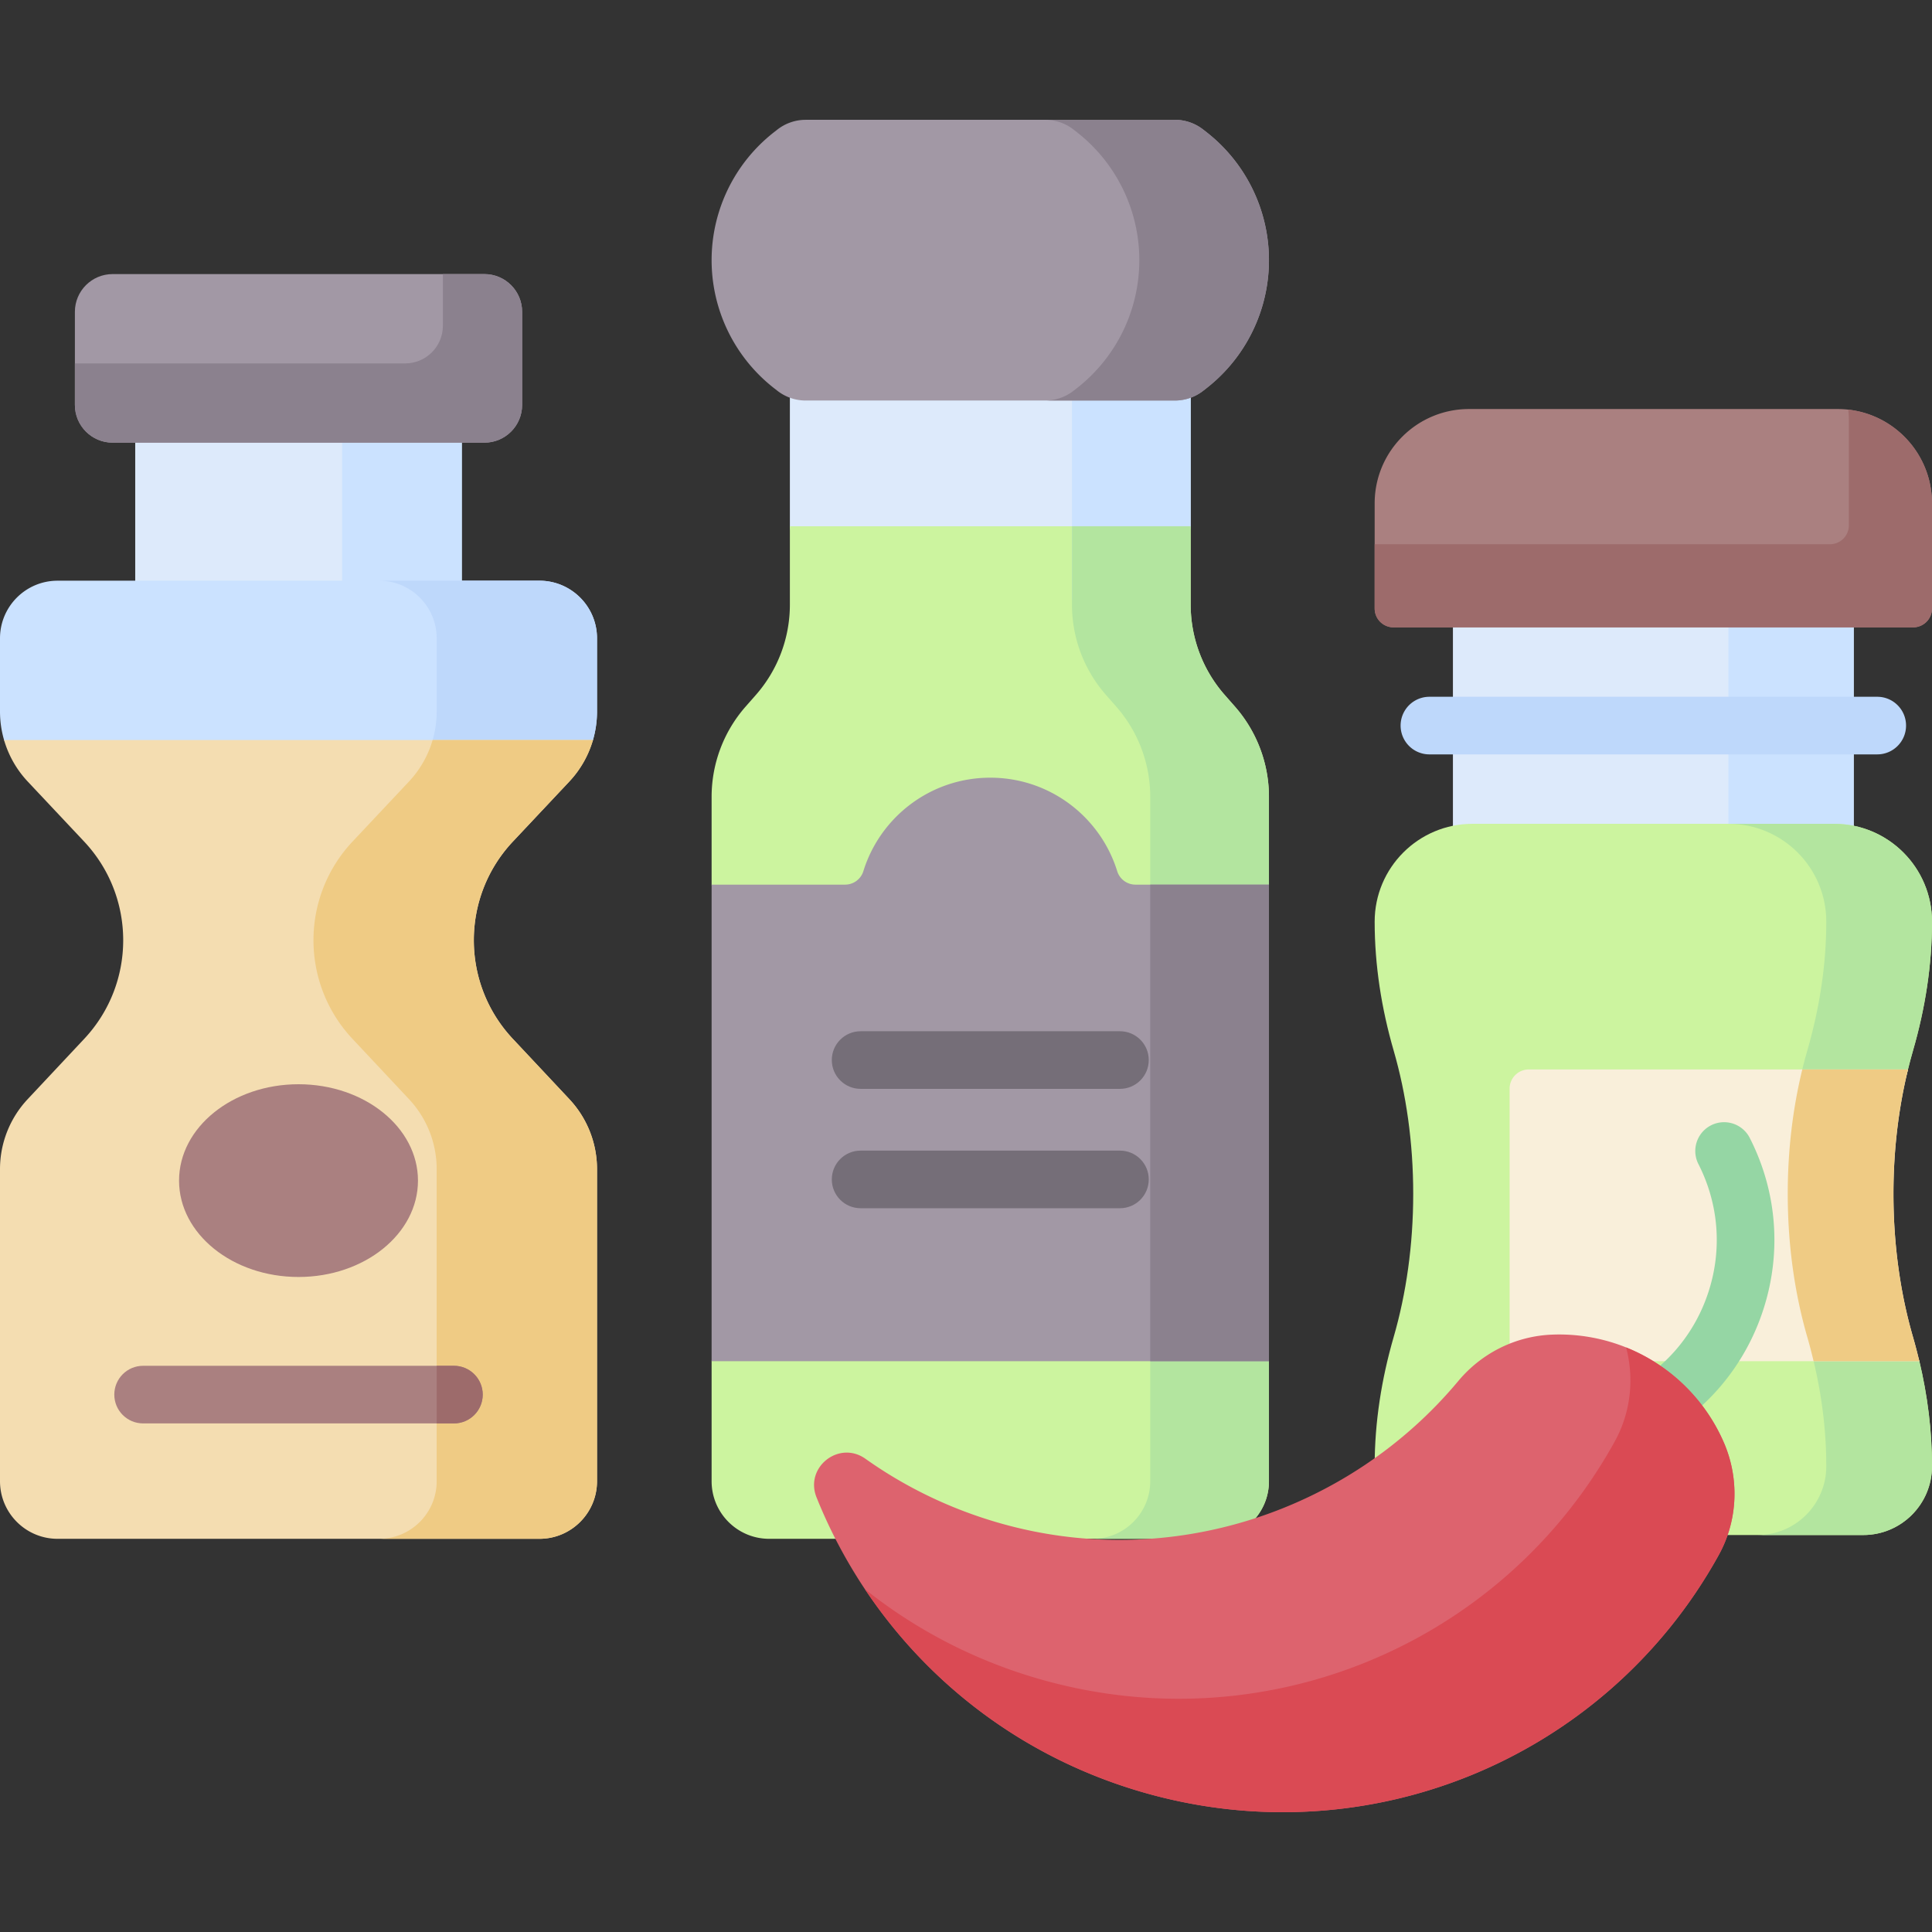 <svg xmlns="http://www.w3.org/2000/svg" version="1.1" xmlns:xlink="http://www.w3.org/1999/xlink" width="512" height="512" x="0" y="0" viewBox="0 0 512 512" style="enable-background:new 0 0 512 512" xml:space="preserve"><rect x="0" y="0" width="512" height="512" fill="#333333" stroke="none"/><g><path fill="#ddeafb" d="M35.836 94.973h86.546v67.582H35.836z" opacity="1" data-original="#ddeafb"></path><path fill="#cbe2ff" d="M90.656 94.973h31.726v67.582H90.656z" opacity="1" data-original="#cbe2ff"></path><path fill="#a298a5" d="M128.371 117.311H29.847c-5.523 0-10-4.477-10-10V82.635c0-5.523 4.477-10 10-10h98.524c5.523 0 10 4.477 10 10v24.676c0 5.523-4.477 10-10 10z" opacity="1" data-original="#a298a5"></path><path fill="#8b818e" d="M128.371 72.635h-11v13.676c0 5.523-4.477 10-10 10H19.847v11c0 5.523 4.477 10 10 10h98.524c5.523 0 10-4.477 10-10V82.635c0-5.523-4.477-10-10-10z" opacity="1" data-original="#8b818e"></path><path fill="#cbe2ff" d="M150.718 199.921s6.044-2.503 6.423-3.806a27.058 27.058 0 0 0 1.077-7.556v-19.4c0-8.432-6.836-15.268-15.268-15.268H15.268C6.836 153.891 0 160.727 0 169.159v19.4c0 2.579.369 5.121 1.077 7.556.379 1.303 6.423 3.806 6.423 3.806z" opacity="1" data-original="#cbe2ff"></path><path fill="#bed8fb" d="M115.726 169.159v19.4c0 3.959-.87 7.83-2.5 11.362h37.493s6.044-2.503 6.423-3.806a27.058 27.058 0 0 0 1.077-7.556v-19.4c0-8.432-6.836-15.268-15.268-15.268h-42.493c8.432 0 15.268 6.836 15.268 15.268z" opacity="1" data-original="#bed8fb"></path><path fill="#ddeafb" d="M312.544 158.982H212.326l-3-19.506v-54.89h106.218v54.89z" opacity="1" data-original="#ddeafb"></path><path fill="#ccf49f" d="M315.544 160.249v-20.774H209.326v20.774c0 8.806-3.206 17.31-9.02 23.924l-2.701 3.072a36.235 36.235 0 0 0-9.02 23.924v23.268l7.884 62.956-7.884 63.342v31.799c0 8.432 6.836 15.268 15.268 15.268h117.163c8.433 0 15.268-6.836 15.268-15.268v-31.799l-9.316-63.342 9.316-62.956v-23.268c0-8.806-3.206-17.31-9.02-23.924l-2.701-3.072a36.239 36.239 0 0 1-9.019-23.924z" opacity="1" data-original="#ccf49f"></path><path fill="#cbe2ff" d="M284.085 84.586v74.396h28.459l3-19.506v-54.89z" opacity="1" data-original="#cbe2ff"></path><path fill="#b3e59f" d="m327.265 187.245-2.701-3.072a36.235 36.235 0 0 1-9.02-23.924v-20.774h-31.459v20.774a36.24 36.24 0 0 0 9.02 23.924l2.701 3.072a36.235 36.235 0 0 1 9.02 23.924v181.365c0 8.433-6.836 15.268-15.268 15.268h31.459c8.432 0 15.268-6.836 15.268-15.268v-31.799l-9.316-63.342 9.316-62.956v-23.268c0-8.805-3.207-17.31-9.02-23.924z" opacity="1" data-original="#b3e59f"></path><path fill="#a298a5" d="m319.742 35.029-.884-.69a12.215 12.215 0 0 0-7.52-2.589h-97.806c-2.725 0-5.372.911-7.52 2.589l-.884.69a43.043 43.043 0 0 0 0 67.838l.884.69a12.215 12.215 0 0 0 7.52 2.589h97.806c2.725 0 5.372-.911 7.52-2.589l.884-.69a43.043 43.043 0 0 0 0-67.838z" opacity="1" data-original="#a298a5"></path><path fill="#8b818e" d="m319.742 35.029-.884-.69a12.215 12.215 0 0 0-7.52-2.589h-34.354c2.725 0 5.372.912 7.52 2.589l.884.69a43.043 43.043 0 0 1 0 67.838l-.884.69a12.215 12.215 0 0 1-7.52 2.589h34.354c2.725 0 5.372-.912 7.52-2.589l.884-.69a43.043 43.043 0 0 0 0-67.838z" opacity="1" data-original="#8b818e"></path><path fill="#ddeafb" d="M385.041 153.891h106.218v84.45H385.041z" opacity="1" data-original="#ddeafb"></path><path fill="#cbe2ff" d="M458.053 153.891h33.206v84.45h-33.206z" opacity="1" data-original="#cbe2ff"></path><path fill="#aa8080" d="M507 166.255H369.3a5 5 0 0 1-5-5v-27.857c0-13.807 11.193-25 25-25H487c13.807 0 25 11.193 25 25v27.857a5 5 0 0 1-5 5z" opacity="1" data-original="#aa8080"></path><path fill="#9d6b6b" d="M489.808 108.559c.103.922.161 1.858.161 2.808v27.857a5 5 0 0 1-5 5H364.3v17.031a5 5 0 0 0 5 5H507a5 5 0 0 0 5-5v-27.857c0-12.858-9.708-23.443-22.192-24.839z" opacity="1" data-original="#9d6b6b"></path><path fill="#a298a5" d="M336.285 234.437h-35.367a5.072 5.072 0 0 1-4.848-3.565c-4.447-14.351-17.822-24.777-33.635-24.777s-29.188 10.425-33.635 24.777a5.071 5.071 0 0 1-4.848 3.565h-35.367v126.298h147.7z" opacity="1" data-original="#a298a5"></path><path fill="#ccf49f" d="M491.202 322.075s11.95-28.506 14.431-38.662c.414-1.693.858-3.36 1.332-4.997C510.184 267.3 512 255.825 512 244.252c0-14.322-11.61-25.932-25.932-25.932h-95.836c-14.322 0-25.932 11.61-25.932 25.932 0 11.573 1.816 23.048 5.035 34.164 3.318 11.457 5.181 24.337 5.181 37.955 0 13.617-1.863 26.498-5.181 37.955-3.219 11.116-5.035 22.591-5.035 34.164v.082c0 10.067 8.161 18.227 18.227 18.227h111.246c10.067 0 18.227-8.161 18.227-18.227v-.082c0-9.363-1.189-18.662-3.347-27.758-.51-2.148-17.451-38.657-17.451-38.657z" opacity="1" data-original="#ccf49f"></path><path fill="#b3e59f" d="M512 244.252c0-14.322-11.61-25.932-25.932-25.932h-28.015c14.322 0 25.932 11.61 25.932 25.932 0 11.573-1.816 23.048-5.035 34.164-3.318 11.457-5.181 24.337-5.181 37.955 0 13.617 1.863 26.498 5.181 37.955 3.219 11.116 5.035 22.591 5.035 34.164v.082c0 10.067-8.161 18.227-18.227 18.227h28.015c10.067 0 18.227-8.161 18.227-18.227v-.082c0-9.363-1.189-18.662-3.347-27.758-.51-2.147-17.451-38.656-17.451-38.656s11.95-28.506 14.431-38.662c.414-1.693.858-3.36 1.332-4.997C510.184 267.3 512 255.825 512 244.252z" opacity="1" data-original="#b3e59f"></path><path fill="#bed8fb" d="M497.49 199.921H378.81a7.634 7.634 0 0 1 0-15.268h118.68c4.217 0 7.634 3.418 7.634 7.634s-3.417 7.634-7.634 7.634z" opacity="1" data-original="#bed8fb"></path><path fill="#8b818e" d="M304.826 234.437h31.459v126.298h-31.459z" opacity="1" data-original="#8b818e"></path><path fill="#f4ddb1" d="M150.859 207.13a27.106 27.106 0 0 0 6.284-11.015H1.075a27.112 27.112 0 0 0 6.284 11.015l14.918 15.868c13.815 14.694 13.832 37.595.039 52.31L7.331 291.294A27.112 27.112 0 0 0 0 309.835v82.699c0 8.433 6.836 15.268 15.268 15.268H142.95c8.433 0 15.268-6.836 15.268-15.268v-82.699a27.114 27.114 0 0 0-7.331-18.542l-14.984-15.986c-13.793-14.715-13.776-37.616.039-52.31z" opacity="1" data-original="#f4ddb1"></path><path fill="#efcb84" d="M100.457 407.803h42.493c8.433 0 15.268-6.836 15.268-15.268v-82.699a27.114 27.114 0 0 0-7.331-18.542l-14.984-15.986c-13.793-14.715-13.776-37.616.039-52.31l14.917-15.868a27.106 27.106 0 0 0 6.284-11.015H114.65a27.112 27.112 0 0 1-6.284 11.015l-14.918 15.868c-13.815 14.694-13.832 37.595-.039 52.31l14.984 15.986a27.113 27.113 0 0 1 7.331 18.542v82.699c.002 8.432-6.834 15.268-15.267 15.268z" opacity="1" data-original="#efcb84"></path><ellipse cx="79.109" cy="312.874" fill="#aa8080" rx="31.658" ry="25.539" opacity="1" data-original="#aa8080"></ellipse><path fill="#aa8080" d="M120.294 377.218h-82.37c-4.217 0-7.634-3.418-7.634-7.634s3.417-7.634 7.634-7.634h82.37c4.217 0 7.634 3.418 7.634 7.634s-3.417 7.634-7.634 7.634z" opacity="1" data-original="#aa8080"></path><path fill="#9d6b6b" d="M120.294 377.218c4.217 0 7.634-3.418 7.634-7.634s-3.417-7.634-7.634-7.634h-4.569v15.268z" opacity="1" data-original="#9d6b6b"></path><path fill="#756e78" d="M296.8 288.558h-68.73c-4.217 0-7.634-3.418-7.634-7.634s3.417-7.634 7.634-7.634h68.73c4.217 0 7.634 3.418 7.634 7.634s-3.417 7.634-7.634 7.634zM296.8 320.193h-68.73c-4.217 0-7.634-3.418-7.634-7.634s3.417-7.634 7.634-7.634h68.73c4.217 0 7.634 3.418 7.634 7.634s-3.417 7.634-7.634 7.634z" opacity="1" data-original="#756e78"></path><path fill="#f9efda" d="M405.152 283.415a5.09 5.09 0 0 0-5.089 5.089v67.141a5.09 5.09 0 0 0 5.089 5.089h103.484a135.883 135.883 0 0 0-1.671-6.41c-3.318-11.457-5.181-24.337-5.181-37.955 0-11.673 1.378-22.798 3.859-32.955H405.152z" opacity="1" data-original="#f9efda"></path><path fill="#efcb84" d="M506.965 354.325c-3.318-11.457-5.181-24.337-5.181-37.955 0-11.673 1.378-22.798 3.859-32.955h-28.015c-2.481 10.158-3.859 21.282-3.859 32.955 0 13.617 1.863 26.498 5.181 37.955a135.883 135.883 0 0 1 1.671 6.41h28.015a135.883 135.883 0 0 0-1.671-6.41z" opacity="1" data-original="#efcb84"></path><path fill="#95d6a4" d="M434.172 382.636a7.634 7.634 0 0 1-6.808-4.17 7.633 7.633 0 0 1 3.336-10.268c10.565-5.383 18.401-14.558 22.065-25.834s2.718-23.305-2.665-33.869a7.634 7.634 0 1 1 13.604-6.932c7.235 14.198 8.506 30.364 3.583 45.519-4.924 15.156-15.456 27.486-29.654 34.72a7.606 7.606 0 0 1-3.461.834z" opacity="1" data-original="#95d6a4"></path><path fill="#dd636e" d="m411.373 353.689-.038.001c-9.668.373-18.686 4.876-24.883 12.306-28.742 34.457-76.16 50.533-121.352 37.692-13.209-3.753-25.202-9.611-35.741-17.093-7.008-4.976-16.171 2.244-12.969 10.221 14.126 35.196 43.157 64.115 82.024 76.787 61.487 20.049 126.757-6.623 157.085-61.529 5.08-9.198 5.5-20.265 1.294-29.894a47.564 47.564 0 0 0-45.42-28.491z" opacity="1" data-original="#dd636e"></path><path fill="#da4a54" d="M456.792 382.18a47.546 47.546 0 0 0-25.858-25.095c2.204 8.335 1.215 17.278-3.011 24.929-30.327 54.905-95.597 81.577-157.084 61.529-15.561-5.074-29.54-12.757-41.622-22.399 15.951 23.921 39.747 42.856 69.197 52.459 61.487 20.049 126.757-6.623 157.084-61.529 5.08-9.197 5.5-20.265 1.294-29.894z" opacity="1" data-original="#da4a54"></path></g></svg>